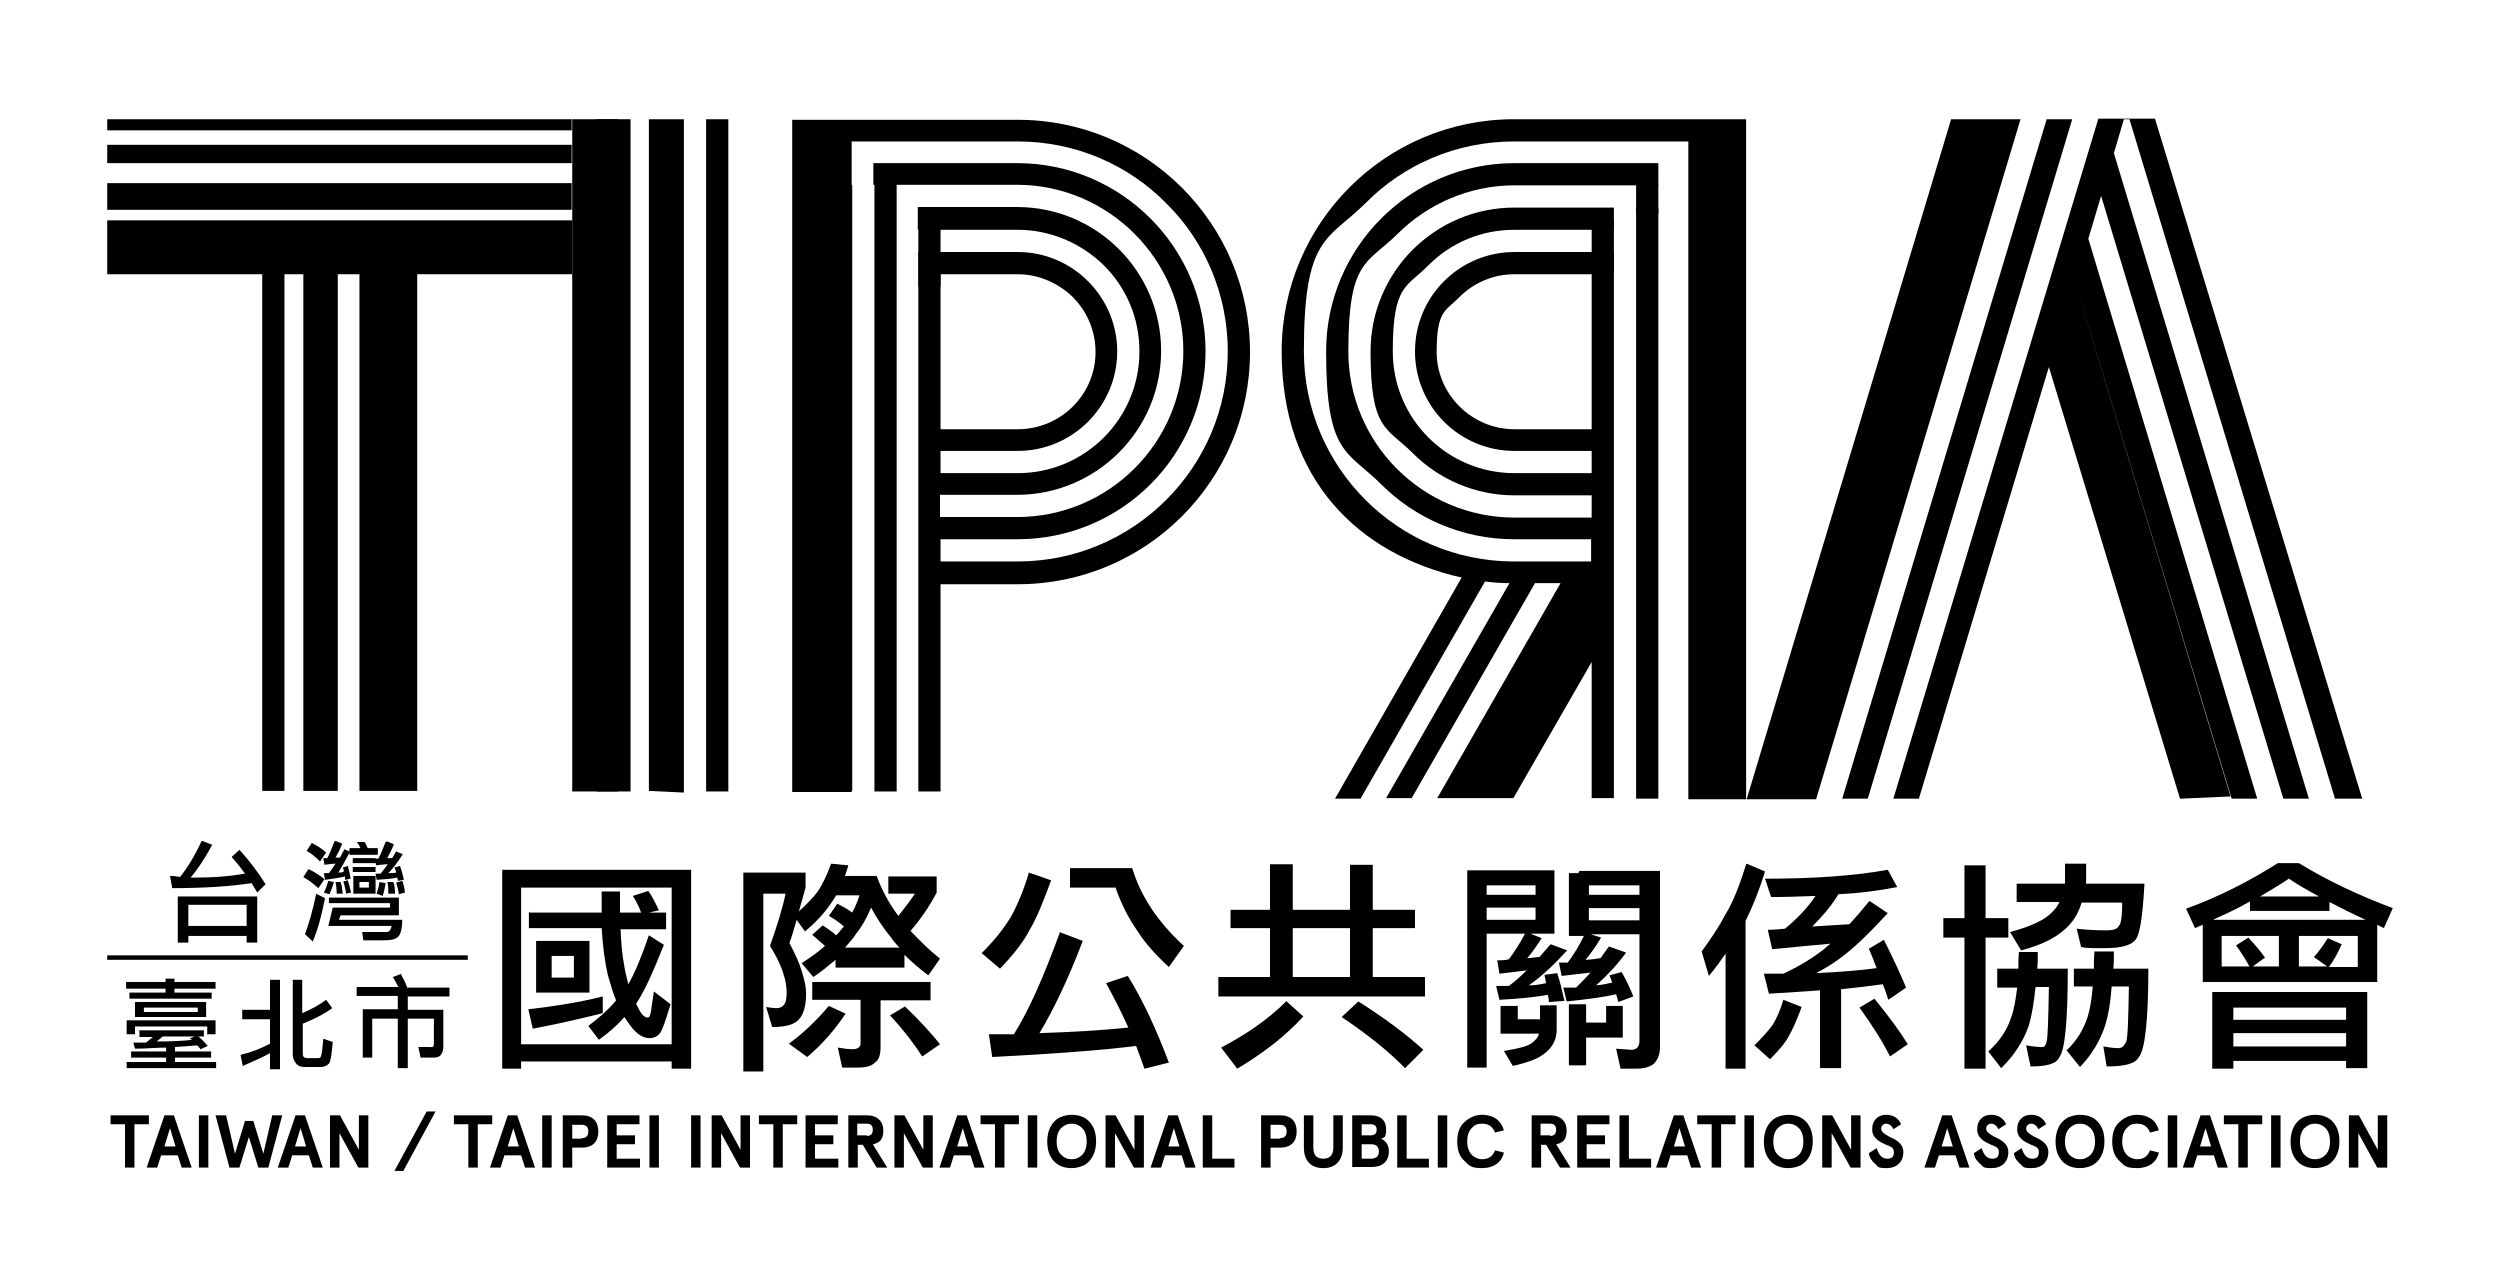<svg width="137" height="70" viewBox="0 0 137 70" fill="none" xmlns="http://www.w3.org/2000/svg">
<path d="M11.082 46.082L11.63 46.295C11.234 47.026 10.838 47.634 10.443 48.091C10.564 48.091 10.656 48.091 10.747 48.091C11.66 48.091 12.543 48.03 13.426 47.878C13.213 47.574 12.969 47.269 12.695 46.965L13.122 46.569C13.7 47.208 14.157 47.817 14.553 48.456L14.096 48.913C14.005 48.73 13.883 48.578 13.791 48.396C12.604 48.578 11.143 48.67 9.438 48.67L9.316 48C9.529 48 9.712 48.03 9.864 48.061C10.26 47.574 10.656 46.934 11.051 46.082M14.096 49.096V51.653H13.517V51.288H10.321V51.653H9.742V49.126H14.096V49.096ZM10.321 50.74H13.517V49.583H10.321V50.74Z" fill="black"/>
<path d="M16.927 47.634C17.232 47.787 17.536 47.969 17.78 48.182L17.445 48.67C17.171 48.426 16.897 48.213 16.623 48.061L16.897 47.634H16.927ZM17.323 48.974L17.81 49.218C17.627 50.161 17.414 50.953 17.14 51.592L16.714 51.196C16.927 50.618 17.14 49.887 17.323 49.004M17.11 46.204C17.384 46.356 17.658 46.508 17.871 46.721L17.536 47.208C17.293 46.965 17.049 46.752 16.805 46.63L17.079 46.204H17.11ZM17.993 48.274L18.297 48.335C18.236 48.578 18.145 48.791 18.054 49.004L17.749 48.913C17.84 48.73 17.932 48.517 17.993 48.243M18.389 46.082L18.754 46.234C18.632 46.538 18.51 46.782 18.389 46.995C18.48 46.995 18.571 46.995 18.632 46.995C18.723 46.843 18.784 46.691 18.876 46.538L19.15 46.66V46.478H19.759C19.698 46.356 19.637 46.234 19.545 46.143H19.972C20.032 46.204 20.093 46.356 20.154 46.478H20.702V46.843H19.15V46.721C18.936 47.147 18.723 47.513 18.541 47.817C18.663 47.817 18.754 47.817 18.845 47.756C18.845 47.695 18.815 47.604 18.784 47.543L19.058 47.452C19.119 47.665 19.18 47.878 19.21 48.152L18.906 48.213C18.906 48.152 18.906 48.091 18.906 48.03C18.663 48.091 18.297 48.152 17.81 48.213L17.749 47.848C17.84 47.848 17.932 47.848 18.023 47.848C18.145 47.695 18.267 47.513 18.389 47.33C18.206 47.33 18.023 47.36 17.78 47.391L17.719 47.026H17.932C18.054 46.812 18.175 46.508 18.328 46.112M18.023 49.187H21.859V50.161H18.663L18.571 50.405H22.042C22.042 50.892 21.951 51.196 21.829 51.318C21.707 51.47 21.433 51.531 21.007 51.531H19.911L19.85 51.075C20.367 51.075 20.733 51.075 21.007 51.075C21.281 51.075 21.25 51.075 21.342 51.014C21.402 50.953 21.433 50.862 21.463 50.74H17.993L18.236 49.735H21.372V49.492H18.023V49.126V49.187ZM18.663 48.335C18.723 48.487 18.754 48.7 18.784 48.974H18.449C18.449 48.7 18.419 48.487 18.389 48.335H18.663ZM19.058 48.243C19.119 48.426 19.18 48.639 19.241 48.913L18.967 48.974C18.936 48.73 18.876 48.517 18.815 48.304L19.058 48.243ZM19.332 47.026H20.581V47.3H19.332V47.026ZM19.332 47.513H20.581V47.787H19.332V47.513ZM19.363 48H20.581V48.974H19.363V48ZM20.215 48.335H19.698V48.639H20.215V48.335ZM20.794 48.335L21.128 48.396C21.098 48.639 21.037 48.883 20.976 49.096L20.641 48.974C20.702 48.791 20.763 48.578 20.794 48.335ZM21.22 46.112L21.585 46.264C21.463 46.569 21.342 46.812 21.22 47.026C21.311 47.026 21.402 47.026 21.494 47.026C21.555 46.904 21.646 46.782 21.707 46.66L22.072 46.812C21.798 47.239 21.555 47.574 21.281 47.848C21.433 47.848 21.585 47.848 21.707 47.817C21.707 47.726 21.646 47.634 21.616 47.543L21.92 47.452C22.011 47.695 22.072 47.939 22.133 48.213L21.798 48.274C21.798 48.213 21.798 48.152 21.768 48.091C21.524 48.152 21.128 48.182 20.641 48.213L20.581 47.878C20.672 47.878 20.763 47.878 20.855 47.878C20.976 47.726 21.128 47.543 21.25 47.36C21.068 47.36 20.885 47.391 20.611 47.421L20.55 47.056H20.733C20.855 46.843 20.976 46.538 21.128 46.143M21.555 48.335C21.616 48.487 21.646 48.7 21.646 48.974H21.281C21.281 48.7 21.281 48.487 21.22 48.335H21.524H21.555ZM22.042 48.243C22.103 48.426 22.164 48.639 22.194 48.913L21.859 49.004C21.829 48.791 21.768 48.548 21.707 48.365L22.042 48.274V48.243Z" fill="black"/>
<path d="M6.911 53.815H9.072V53.632H9.56V53.815H11.812V54.18H9.56V54.393H11.599V54.728H7.094V54.393H9.072V54.18H6.911V53.815ZM7.611 56.463H11.173V56.798H10.869C11.051 56.95 11.234 57.133 11.386 57.316L10.99 57.498C10.93 57.407 10.869 57.346 10.808 57.285C10.473 57.316 10.077 57.346 9.59 57.377V57.62H11.569V57.955H9.59V58.199H11.843V58.534H6.941V58.199H9.103V57.955H7.185V57.62H9.103V57.407C8.585 57.407 8.037 57.468 7.398 57.468L7.307 57.133C7.55 57.133 7.763 57.133 8.007 57.133L8.372 56.829H7.642V56.494L7.611 56.463ZM11.812 55.915V56.676H11.356V56.25H7.398V56.676H6.941V55.915H11.812ZM7.398 54.911H11.295V55.733H7.398V54.911ZM10.838 55.215H7.885V55.459H10.838V55.215ZM10.534 57.011C10.503 56.981 10.442 56.92 10.412 56.89L10.686 56.798H8.92L8.585 57.072C9.377 57.072 10.047 57.042 10.564 56.981" fill="black"/>
<path d="M14.796 53.693H15.344V58.594H14.796V57.712C14.37 57.955 13.852 58.168 13.304 58.412L13.182 57.803C13.73 57.681 14.278 57.468 14.796 57.194V55.854H13.274V55.337H14.796V53.662V53.693ZM16.014 53.693H16.562V55.52C17.079 55.306 17.506 55.063 17.871 54.789L18.206 55.246C17.749 55.58 17.201 55.854 16.592 56.098V57.712C16.592 57.803 16.592 57.864 16.653 57.925C16.683 57.955 16.744 57.986 16.836 57.986H17.414C17.475 57.986 17.536 57.986 17.566 57.925C17.627 57.864 17.658 57.559 17.719 56.92L18.236 57.103C18.175 57.803 18.114 58.199 18.023 58.29C17.901 58.412 17.749 58.473 17.536 58.473H16.683C16.501 58.473 16.349 58.412 16.257 58.32C16.136 58.168 16.044 58.016 16.044 57.803V53.693H16.014Z" fill="black"/>
<path d="M21.981 53.419C22.103 53.632 22.224 53.845 22.316 54.119H24.63V54.606H22.346V55.337H24.295V57.377C24.295 57.559 24.234 57.712 24.142 57.833C24.051 57.925 23.929 57.955 23.777 57.955H23.046L22.925 57.377H23.594C23.716 57.407 23.777 57.346 23.777 57.194V55.824H22.346V58.534H21.798V55.824H20.398V57.955H19.88V55.306H21.798V54.576H19.545V54.089H21.829C21.737 53.906 21.646 53.723 21.524 53.541L22.011 53.358L21.981 53.419Z" fill="black"/>
<path d="M37.873 47.665V58.564H36.807V58.168H28.557V58.564H27.522V47.665H37.873ZM28.557 57.224H36.807V48.639H28.557V57.224ZM33.032 54.606V55.52C31.936 55.794 30.658 56.098 29.196 56.372L28.953 55.306C30.323 55.154 31.693 54.941 33.032 54.606ZM29.014 50.009H32.971C32.971 49.644 32.971 49.248 32.971 48.852H33.976C33.976 49.248 33.976 49.644 33.976 50.009H35.133C35.011 49.674 34.859 49.37 34.676 49.096L35.529 48.822C35.742 49.126 35.925 49.492 36.107 49.887L35.559 50.009H36.503V50.922H34.007C34.037 51.684 34.098 52.323 34.189 52.81C34.25 53.206 34.341 53.602 34.433 53.936C34.798 53.297 35.163 52.414 35.559 51.257L36.381 51.775C35.803 53.236 35.316 54.332 34.859 55.002C34.889 55.063 34.92 55.154 34.95 55.185C35.133 55.58 35.316 55.763 35.498 55.763C35.681 55.763 35.681 55.276 35.833 54.332L36.746 55.032C36.472 55.946 36.29 56.463 36.168 56.616C36.016 56.798 35.833 56.89 35.59 56.89C35.255 56.89 34.889 56.676 34.554 56.22C34.433 56.068 34.341 55.915 34.22 55.733C33.824 56.189 33.367 56.585 32.819 56.981L32.241 56.22C32.85 55.763 33.367 55.306 33.763 54.819C33.58 54.393 33.459 53.936 33.306 53.419C33.154 52.749 33.032 51.927 32.971 50.862H28.983V49.948L29.014 50.009ZM29.379 51.562H32.302V54.393H29.379V51.562ZM31.449 52.384H30.231V53.571H31.449V52.384Z" fill="black"/>
<path d="M40.735 47.817H44.145V48.639C44.023 49.065 43.901 49.492 43.779 49.948C44.175 49.583 44.54 49.218 44.814 48.852C45.058 48.487 45.301 48 45.545 47.33L46.489 47.421C46.428 47.634 46.367 47.817 46.306 48H48.041C48.315 48.761 48.711 49.492 49.229 50.192C49.503 49.857 49.807 49.461 50.142 48.974H48.681V48.03H51.329V48.913C50.934 49.674 50.447 50.374 49.898 51.014C50.386 51.531 50.903 52.049 51.512 52.536L50.873 53.449C50.386 53.084 49.929 52.688 49.564 52.323V53.023H45.788V52.597C45.423 52.901 45.027 53.236 44.571 53.541L43.931 52.78C44.449 52.445 44.875 52.14 45.21 51.836C44.997 51.653 44.753 51.44 44.51 51.227L45.088 50.709C45.362 50.892 45.636 51.075 45.819 51.257C45.91 51.166 46.002 51.075 46.062 50.983C46.123 50.922 46.184 50.831 46.245 50.77C45.971 50.527 45.697 50.344 45.423 50.192L45.88 49.522C46.184 49.674 46.458 49.826 46.702 50.009C46.854 49.705 47.006 49.4 47.098 49.065H45.819C45.728 49.218 45.636 49.37 45.545 49.492C45.18 50.04 44.693 50.557 44.114 51.044L43.657 50.405C43.536 50.831 43.414 51.257 43.262 51.684C43.566 52.262 43.81 52.78 43.931 53.206C44.084 53.693 44.175 54.089 44.175 54.424C44.175 55.063 44.053 55.52 43.84 55.794C43.596 56.128 43.109 56.281 42.318 56.281L41.983 55.185C42.196 55.215 42.379 55.246 42.561 55.246C42.744 55.246 42.866 55.185 42.957 55.063C43.048 54.972 43.109 54.758 43.109 54.424C43.109 54.089 43.048 53.693 42.927 53.358C42.805 52.932 42.561 52.414 42.196 51.836C42.592 50.709 42.896 49.735 43.048 48.974H41.831V58.716H40.735V47.969V47.817ZM45.423 55.124L46.337 55.55C45.728 56.463 45.027 57.255 44.236 57.925L43.231 57.194C44.023 56.616 44.753 55.915 45.423 55.124ZM44.51 53.815H50.995V54.819H48.255V57.407C48.255 57.803 48.163 58.077 47.95 58.229C47.767 58.412 47.463 58.503 47.006 58.503H46.154L45.91 57.407C46.245 57.468 46.519 57.498 46.732 57.498C46.945 57.498 47.158 57.407 47.158 57.194V54.789H44.51V53.784V53.815ZM46.306 51.927H49.29C49.107 51.744 48.955 51.562 48.833 51.379C48.407 50.862 48.041 50.314 47.737 49.735C47.493 50.314 47.219 50.801 46.915 51.166C46.763 51.41 46.55 51.653 46.306 51.927ZM49.594 55.154C50.416 55.946 51.055 56.646 51.512 57.224L50.538 57.894C50.112 57.224 49.533 56.463 48.772 55.641L49.594 55.154Z" fill="black"/>
<path d="M56.383 47.817L57.601 48.243C57.144 49.492 56.779 50.374 56.444 50.922C56.14 51.531 55.592 52.262 54.8 53.084L53.795 52.232C54.465 51.562 55.013 50.892 55.409 50.222C55.774 49.552 56.109 48.761 56.383 47.817ZM58.058 51.075L59.336 51.562C58.545 53.632 57.753 55.306 56.962 56.616C58.758 56.555 60.371 56.463 61.833 56.311C61.467 55.489 61.041 54.667 60.615 53.876L61.802 53.48C62.655 54.85 63.385 56.463 64.055 58.229L62.716 58.564C62.563 58.138 62.411 57.712 62.259 57.316C60.615 57.529 57.966 57.742 54.374 57.925L54.191 56.676C54.678 56.676 55.135 56.676 55.561 56.676C56.383 55.367 57.205 53.51 58.088 51.075M58.636 47.574H62.046C62.502 49.096 63.446 50.527 64.877 51.836L64.055 52.993C63.355 52.353 62.776 51.714 62.35 51.044C61.833 50.314 61.437 49.522 61.133 48.639H58.636V47.574Z" fill="black"/>
<path d="M67.434 49.857H69.596V47.36H70.844V49.857H73.98V47.391H75.228V49.857H77.542V50.862H75.228V53.541H78.09V54.606H66.765V53.541H69.596V50.862H67.434V49.857ZM70.509 54.88L71.423 55.702C70.448 56.768 69.231 57.712 67.8 58.564L66.917 57.407C68.256 56.707 69.474 55.885 70.509 54.85M70.844 53.541H73.98V50.862H70.844V53.541ZM74.437 54.88C75.837 55.763 77.024 56.646 77.999 57.529L76.994 58.534C76.172 57.681 75.015 56.737 73.523 55.733L74.437 54.88Z" fill="black"/>
<path d="M85.184 47.726V51.166H83.874L84.483 51.41C84.209 51.836 83.966 52.201 83.692 52.506C83.935 52.506 84.148 52.445 84.362 52.445C84.575 52.201 84.757 51.988 84.971 51.744L85.884 52.079C85.184 52.84 84.514 53.48 83.783 53.997C84.148 53.997 84.453 53.936 84.727 53.876C84.697 53.723 84.666 53.571 84.636 53.419L85.336 53.328C85.488 53.784 85.61 54.302 85.732 54.85L84.879 54.911C84.879 54.758 84.849 54.637 84.818 54.515C84.179 54.637 83.296 54.728 82.17 54.789L81.987 54.028C82.231 54.028 82.474 54.028 82.687 54.028C83.022 53.784 83.326 53.51 83.661 53.175C83.205 53.236 82.718 53.297 82.17 53.358L82.048 52.627C82.261 52.627 82.474 52.627 82.687 52.566C82.961 52.201 83.266 51.744 83.57 51.166H81.469V58.503H80.404V47.695H85.184V47.726ZM81.469 49.035H84.148V48.517H81.469V49.035ZM81.469 50.405H84.148V49.735H81.469V50.405ZM82.261 55.124H83.174V55.854H84.392V55.093H85.305V56.433C85.305 56.95 85.092 57.377 84.666 57.712C84.301 58.016 83.722 58.229 82.9 58.412L82.413 57.59C83.174 57.468 83.692 57.346 83.935 57.164C84.148 57.011 84.301 56.829 84.331 56.646H82.231V55.154L82.261 55.124ZM86.554 47.726H90.968V57.377C90.968 57.772 90.846 58.077 90.633 58.29C90.42 58.473 90.085 58.564 89.629 58.564H88.806L88.563 57.468L89.415 57.529C89.689 57.529 89.842 57.346 89.842 57.042V51.196H87.162L87.741 51.379C87.467 51.836 87.193 52.232 86.888 52.597C87.162 52.597 87.467 52.536 87.71 52.506C87.863 52.292 88.015 52.079 88.167 51.866L89.111 52.201C88.624 52.871 88.076 53.449 87.467 53.997C87.802 53.967 88.106 53.906 88.35 53.845C88.289 53.693 88.258 53.571 88.198 53.449L88.867 53.267C89.141 53.754 89.355 54.21 89.507 54.606L88.685 54.911C88.654 54.758 88.593 54.606 88.563 54.484C87.924 54.637 87.01 54.758 85.853 54.88L85.671 54.119C85.914 54.119 86.158 54.119 86.371 54.119C86.645 53.845 86.919 53.571 87.162 53.297C86.675 53.358 86.127 53.419 85.579 53.48L85.427 52.749C85.579 52.749 85.762 52.749 85.914 52.749C86.249 52.292 86.554 51.805 86.797 51.288H85.975V47.848H86.493L86.554 47.726ZM85.975 55.032H86.919V56.037H88.015V55.124H88.928V56.859H86.919V58.381H85.975V55.002V55.032ZM87.071 49.035H89.842V48.517H87.071V49.035ZM89.842 49.766H87.071V50.435H89.842V49.766Z" fill="black"/>
<path d="M95.717 47.33L96.722 47.756C96.387 48.852 96.022 49.735 95.656 50.466V58.564H94.561V52.262C94.287 52.658 93.982 53.084 93.647 53.48L93.251 52.14C93.739 51.47 94.195 50.801 94.561 50.1C94.956 49.461 95.322 48.548 95.687 47.36M97.727 54.789L98.731 55.185C98.457 55.915 98.214 56.463 98.031 56.768C97.849 57.133 97.483 57.559 96.996 58.046L96.144 57.285C96.539 56.89 96.874 56.524 97.148 56.159C97.361 55.794 97.575 55.337 97.727 54.789ZM103.45 47.665L103.968 48.609C103.054 48.791 101.989 48.944 100.741 49.004C100.406 49.583 99.919 50.161 99.31 50.77C100.01 50.74 100.68 50.679 101.35 50.648C101.684 50.283 102.05 49.857 102.446 49.37L103.45 50.04C102.415 51.166 101.532 52.018 100.802 52.536C100.436 52.81 100.04 53.054 99.523 53.328C100.832 53.267 101.958 53.175 102.841 53.054C102.72 52.719 102.567 52.353 102.415 51.988L103.237 51.501C103.755 52.536 104.15 53.388 104.455 54.119L103.481 54.789C103.389 54.515 103.298 54.21 103.176 53.936C102.537 54.028 101.776 54.119 100.893 54.21V58.534H99.736V54.271C98.884 54.332 97.97 54.393 96.935 54.454L96.661 53.358C97.026 53.358 97.392 53.358 97.727 53.358C98.64 52.932 99.371 52.475 99.949 52.018C100.071 51.897 100.193 51.805 100.314 51.714C99.34 51.805 98.275 51.897 97.118 52.018L96.874 50.953C97.209 50.953 97.514 50.922 97.818 50.892C98.488 50.344 99.066 49.735 99.493 49.096C98.731 49.126 97.909 49.157 97.057 49.157L96.722 48.152C99.371 48.152 101.593 48 103.45 47.665ZM102.72 54.728C103.511 55.702 104.12 56.524 104.546 57.224L103.572 57.894C103.176 57.103 102.628 56.22 101.898 55.215L102.72 54.728Z" fill="black"/>
<path d="M106.495 50.314H107.652V47.421H108.808V50.314H110.057V51.379H108.808V58.564H107.652V51.379H106.495V50.314ZM109.448 53.084H110.605C110.605 52.81 110.605 52.506 110.635 52.171H111.67C111.67 52.506 111.67 52.81 111.64 53.084H113.314C113.314 55.915 113.162 57.529 112.858 57.925C112.705 58.29 112.188 58.442 111.274 58.442L111.031 57.285C111.366 57.346 111.67 57.377 111.883 57.377C112.096 57.377 112.096 57.255 112.157 57.072C112.218 56.859 112.249 55.854 112.279 54.089H111.548C111.457 54.972 111.335 55.672 111.183 56.189C110.879 57.072 110.361 57.864 109.661 58.534L108.961 57.62C109.57 57.072 109.996 56.433 110.209 55.763C110.361 55.367 110.452 54.819 110.544 54.119H109.448V53.114V53.084ZM110.483 48.426H113.162C113.162 48.274 113.162 48.152 113.162 48V47.33H114.319V48C114.319 48.152 114.319 48.304 114.319 48.426H117.516C117.424 50.161 117.272 51.196 117.028 51.501C116.785 51.805 116.237 51.958 115.384 51.958C114.532 51.958 114.319 51.958 114.045 51.897L113.801 50.892C114.319 50.953 114.867 50.983 115.384 50.983C115.902 50.983 116.024 50.892 116.115 50.74C116.237 50.618 116.298 50.192 116.298 49.461H114.075C113.923 49.948 113.71 50.344 113.406 50.679C112.858 51.288 111.975 51.775 110.757 52.079L110.148 51.075C111.305 50.77 112.096 50.405 112.523 49.918C112.675 49.766 112.766 49.613 112.858 49.431H110.513V48.426H110.483ZM113.649 53.084H114.745C114.745 52.78 114.745 52.475 114.776 52.14H115.841C115.841 52.475 115.841 52.81 115.811 53.084H117.729C117.729 55.915 117.546 57.529 117.211 57.925C117.028 58.29 116.45 58.442 115.445 58.442L115.263 57.346C115.598 57.407 115.872 57.438 116.085 57.438C116.298 57.438 116.389 57.316 116.511 57.103C116.602 56.89 116.633 55.885 116.663 54.058H115.719C115.658 54.941 115.537 55.611 115.384 56.128C115.11 57.011 114.623 57.803 113.984 58.473L113.253 57.559C113.832 57.011 114.197 56.372 114.41 55.702C114.532 55.306 114.623 54.758 114.684 54.058H113.649V53.054V53.084Z" fill="black"/>
<path d="M125.401 47.3H125.979C127.471 48.213 129.176 49.035 131.124 49.766L130.637 50.862C130.515 50.801 130.394 50.74 130.272 50.679V53.815H120.712V50.679C120.56 50.74 120.408 50.801 120.286 50.862L119.799 49.796C121.565 49.157 123.239 48.304 124.822 47.3H125.401ZM129.724 54.363V58.534H128.567V58.138H122.387V58.564H121.23V54.363H129.724ZM121.321 50.405H129.632C128.902 50.07 128.232 49.735 127.654 49.431V49.918H123.3V49.4C122.6 49.796 121.96 50.1 121.321 50.374M124.883 52.962V51.288H121.747V52.962H123.27C123.087 52.627 122.843 52.232 122.539 51.805L123.209 51.379C123.604 51.805 123.909 52.171 124.122 52.475L123.452 52.962H124.853H124.883ZM122.387 55.885H128.567V55.215H122.387V55.885ZM122.387 57.346H128.567V56.616H122.387V57.346ZM123.848 49.126H127.075C126.466 48.791 125.918 48.487 125.431 48.152C124.883 48.517 124.366 48.822 123.848 49.126ZM129.206 52.962V51.288H125.979V52.962H127.532L126.801 52.445C127.075 52.14 127.319 51.805 127.562 51.41L128.323 51.744C128.11 52.232 127.897 52.627 127.623 52.993H129.176L129.206 52.962Z" fill="black"/>
<path d="M25.634 52.353H5.876V52.597H25.634V52.353Z" fill="black"/>
<path d="M33.854 6.534H31.358V43.372H33.854V6.534Z" fill="black"/>
<path d="M34.554 6.534H32.697V43.372H34.554V6.534Z" fill="black"/>
<path d="M37.477 6.534V43.433L35.559 43.342V6.534H37.477Z" fill="black"/>
<path d="M39.913 6.534H38.695V43.372H39.913V6.534Z" fill="black"/>
<path d="M88.441 11.375H82.992C78.638 11.375 75.106 14.907 75.106 19.26C75.106 23.614 75.989 23.401 77.42 24.832C78.851 26.262 80.83 27.145 82.992 27.145H87.223V28.363H82.992C77.968 28.363 73.889 24.284 73.889 19.26C73.889 14.237 74.893 14.48 76.568 12.836C78.212 11.192 80.495 10.157 82.992 10.157H90.877V8.94H82.992C77.299 8.94 72.671 13.567 72.671 19.26C72.671 24.953 73.828 24.679 75.685 26.536C77.542 28.394 80.13 29.55 82.961 29.55H87.193V30.768H82.961C76.598 30.768 71.453 25.593 71.453 19.26C71.453 12.928 72.732 13.202 74.832 11.132C76.903 9.031 79.795 7.752 82.961 7.752H92.521V43.798H95.687V6.534H82.961C75.928 6.534 70.235 12.228 70.235 19.26C70.235 26.293 74.437 30.372 80.099 31.651L73.158 43.768H74.558L81.378 31.864C81.804 31.925 82.261 31.956 82.718 31.956L75.959 43.738H77.359L84.118 31.956H85.519L78.76 43.738H82.931L87.223 36.279V43.738H88.441V13.811H82.992C79.978 13.811 77.542 16.246 77.542 19.26C77.542 22.274 79.978 24.71 82.992 24.71H87.223V25.928H82.992C79.308 25.928 76.324 22.944 76.324 19.26C76.324 15.576 77.085 15.759 78.273 14.541C79.49 13.324 81.135 12.593 82.992 12.593H88.441V11.375ZM89.659 12.593V43.768H90.877V11.375H89.659M87.223 23.522H82.992C80.647 23.522 78.729 21.604 78.729 19.291C78.729 16.977 79.216 17.068 79.978 16.277C80.739 15.516 81.804 15.028 82.992 15.028H87.223V23.522Z" fill="black"/>
<path d="M45.484 8.94V43.342H46.702V10.157M47.919 9.762V43.372H49.137V9.914M50.325 12.593H55.774C57.601 12.593 59.275 13.354 60.493 14.541C61.711 15.759 62.441 17.403 62.441 19.26C62.441 22.944 59.458 25.928 55.774 25.928H51.542V24.71H55.774C58.788 24.71 61.224 22.244 61.224 19.26C61.224 16.277 58.788 13.811 55.774 13.811H50.325V43.372H51.542V32.016H55.774C62.807 32.016 68.5 26.323 68.5 19.291C68.5 12.258 62.807 6.565 55.774 6.565H43.414V43.403H46.671V7.752H55.774C58.94 7.752 61.833 9.031 63.903 11.132C66.004 13.202 67.282 16.094 67.282 19.26C67.282 25.623 62.107 30.768 55.774 30.768H51.542V29.55H55.774C58.605 29.55 61.193 28.394 63.05 26.536C64.907 24.679 66.064 22.092 66.064 19.26C66.064 13.567 61.437 8.94 55.744 8.94H47.859V10.127H55.744C58.24 10.127 60.523 11.162 62.167 12.806C63.812 14.45 64.847 16.733 64.847 19.23C64.847 24.253 60.767 28.333 55.744 28.333H51.512V27.115H55.744C57.905 27.115 59.884 26.232 61.315 24.801C62.746 23.37 63.629 21.391 63.629 19.23C63.629 14.876 60.097 11.345 55.744 11.345H50.294V12.562L50.325 12.593ZM51.542 15.028H55.774C56.931 15.028 57.997 15.516 58.788 16.277C59.549 17.038 60.036 18.103 60.036 19.291C60.036 21.635 58.118 23.522 55.774 23.522H51.542V15.028Z" fill="black"/>
<path d="M31.327 6.534H5.876V7.143H31.327V6.534Z" fill="black"/>
<path d="M31.327 7.935H5.876V8.94H31.327V7.935Z" fill="black"/>
<path d="M31.327 10.036H5.876V11.497H31.327V10.036Z" fill="black"/>
<path d="M5.876 15.028H14.37V43.342H15.588V15.028H16.623V43.342H18.51V15.028H19.698V43.342H20.428V15.028V43.342H22.864V15.028H31.358V12.075H5.876V15.028Z" fill="black"/>
<path d="M6.058 61.608V61.121H8.159V61.608H7.368V63.983H6.85V61.608H6.058Z" fill="black"/>
<path d="M9.955 63.983L9.742 63.313H8.829L8.616 63.983H8.037L9.012 61.121H9.529L10.503 63.983H9.925H9.955ZM9.316 61.822L9.012 62.826H9.62L9.316 61.822Z" fill="black"/>
<path d="M11.417 61.121V63.983H10.899V61.121H11.417Z" fill="black"/>
<path d="M14.887 61.121H15.466L14.705 63.983H14.157L13.639 62.309L13.121 63.983H12.574L11.812 61.121H12.391L12.878 63.222L13.426 61.426H13.883L14.431 63.222L14.918 61.121H14.887Z" fill="black"/>
<path d="M17.14 63.983L16.927 63.313H16.014L15.801 63.983H15.222L16.197 61.121H16.714L17.688 63.983H17.11H17.14ZM16.471 61.822L16.166 62.826H16.775L16.471 61.822Z" fill="black"/>
<path d="M19.667 61.121H20.185V63.983H19.637L18.602 62.096V63.983H18.084V61.121H18.632L19.667 63.009V61.121Z" fill="black"/>
<path d="M23.381 60.908H23.868L22.103 64.166H21.616L23.381 60.908Z" fill="black"/>
<path d="M24.873 61.608V61.121H26.974V61.608H26.182V63.983H25.665V61.608H24.873Z" fill="black"/>
<path d="M28.77 63.983L28.557 63.313H27.643L27.43 63.983H26.852L27.826 61.121H28.344L29.318 63.983H28.739H28.77ZM28.131 61.822L27.826 62.826H28.435L28.131 61.822Z" fill="black"/>
<path d="M30.231 61.121V63.983H29.714V61.121H30.231Z" fill="black"/>
<path d="M31.358 62.857V63.983H30.84V61.121H31.906C32.484 61.121 32.789 61.456 32.789 62.004C32.789 62.552 32.484 62.887 31.906 62.887H31.358V62.857ZM31.875 62.37C32.119 62.37 32.241 62.248 32.241 62.004C32.241 61.761 32.119 61.639 31.875 61.639H31.358V62.4H31.875V62.37Z" fill="black"/>
<path d="M33.276 61.121H35.042V61.608H33.793V62.217H34.798V62.704H33.793V63.496H35.072V63.983H33.276V61.121Z" fill="black"/>
<path d="M36.107 61.121V63.983H35.59V61.121H36.107Z" fill="black"/>
<path d="M38.39 61.121V63.983H37.873V61.121H38.39Z" fill="black"/>
<path d="M40.582 61.121H41.1V63.983H40.552L39.517 62.096V63.983H38.999V61.121H39.547L40.582 63.009V61.121Z" fill="black"/>
<path d="M41.587 61.608V61.121H43.688V61.608H42.896V63.983H42.379V61.608H41.587Z" fill="black"/>
<path d="M44.144 61.121H45.91V61.608H44.662V62.217H45.667V62.704H44.662V63.496H45.941V63.983H44.144V61.121Z" fill="black"/>
<path d="M47.828 62.704L48.62 63.983H48.041L47.28 62.735H47.006V63.983H46.489V61.121H47.524C48.072 61.121 48.407 61.456 48.407 61.943C48.407 62.43 48.224 62.613 47.859 62.704H47.828ZM47.493 62.248C47.706 62.248 47.828 62.156 47.828 61.913C47.828 61.669 47.706 61.578 47.493 61.578H46.976V62.217H47.493V62.248Z" fill="black"/>
<path d="M50.599 61.121H51.116V63.983H50.568L49.533 62.096V63.983H49.016V61.121H49.564L50.599 63.009V61.121Z" fill="black"/>
<path d="M53.4 63.983L53.187 63.313H52.273L52.06 63.983H51.482L52.456 61.121H52.973L53.948 63.983H53.369H53.4ZM52.76 61.822L52.456 62.826H53.065L52.76 61.822Z" fill="black"/>
<path d="M53.734 61.608V61.121H55.835V61.608H55.044V63.983H54.526V61.608H53.734Z" fill="black"/>
<path d="M56.84 61.121V63.983H56.322V61.121H56.84Z" fill="black"/>
<path d="M58.727 61.091C59.214 61.091 59.641 61.273 59.884 61.73C60.006 61.943 60.067 62.217 60.067 62.552C60.067 63.191 59.793 63.648 59.397 63.861C59.184 63.953 58.971 64.013 58.727 64.013C58.24 64.013 57.814 63.831 57.57 63.374C57.449 63.161 57.388 62.887 57.388 62.552C57.388 61.913 57.662 61.456 58.057 61.243C58.271 61.152 58.484 61.091 58.727 61.091ZM58.727 61.578C58.484 61.578 58.301 61.669 58.149 61.822C57.997 61.974 57.905 62.217 57.905 62.552C57.905 62.887 57.997 63.131 58.149 63.283C58.301 63.435 58.484 63.526 58.727 63.526C58.971 63.526 59.154 63.435 59.306 63.283C59.458 63.131 59.549 62.887 59.549 62.552C59.549 62.217 59.458 61.974 59.306 61.822C59.154 61.669 58.971 61.578 58.727 61.578Z" fill="black"/>
<path d="M62.168 61.121H62.685V63.983H62.137L61.102 62.096V63.983H60.584V61.121H61.133L62.168 63.009V61.121Z" fill="black"/>
<path d="M64.968 63.983L64.755 63.313H63.842L63.629 63.983H63.05L64.025 61.121H64.542L65.516 63.983H64.938H64.968ZM64.329 61.822L64.025 62.826H64.633L64.329 61.822Z" fill="black"/>
<path d="M65.912 61.121H66.43V63.496H67.648V63.983H65.912V61.121Z" fill="black"/>
<path d="M69.626 62.857V63.983H69.109V61.121H70.174C70.753 61.121 71.057 61.456 71.057 62.004C71.057 62.552 70.753 62.887 70.174 62.887H69.626V62.857ZM70.144 62.37C70.388 62.37 70.509 62.248 70.509 62.004C70.509 61.761 70.388 61.639 70.144 61.639H69.626V62.4H70.144V62.37Z" fill="black"/>
<path d="M73.584 61.121V62.887C73.584 63.618 73.158 64.014 72.519 64.014C71.879 64.014 71.453 63.648 71.453 62.887V61.121H71.971V62.887C71.971 63.313 72.153 63.496 72.519 63.496C72.884 63.496 73.067 63.283 73.067 62.887V61.121H73.584Z" fill="black"/>
<path d="M74.102 61.121H75.137C75.654 61.121 75.959 61.395 75.959 61.882C75.959 62.37 75.868 62.309 75.685 62.4C75.959 62.522 76.111 62.765 76.111 63.1C76.111 63.648 75.746 63.953 75.167 63.953H74.102V61.091V61.121ZM74.619 61.608V62.217H75.106C75.32 62.217 75.441 62.126 75.441 61.913C75.441 61.7 75.32 61.608 75.106 61.608H74.619ZM74.619 62.735V63.496H75.106C75.411 63.496 75.563 63.374 75.563 63.1C75.563 62.826 75.411 62.704 75.106 62.704H74.619V62.735Z" fill="black"/>
<path d="M76.568 61.121H77.085V63.496H78.303V63.983H76.568V61.121Z" fill="black"/>
<path d="M79.308 61.121V63.983H78.79V61.121H79.308Z" fill="black"/>
<path d="M81.926 62.065C81.804 61.73 81.561 61.578 81.226 61.578C80.891 61.578 80.8 61.669 80.647 61.822C80.495 61.974 80.404 62.217 80.404 62.552C80.404 62.887 80.495 63.1 80.647 63.283C80.8 63.435 81.013 63.526 81.226 63.526C81.561 63.526 81.804 63.374 81.926 63.039L82.413 63.161C82.291 63.709 81.835 64.013 81.226 64.013C80.617 64.013 80.526 63.892 80.252 63.618C79.978 63.374 79.856 63.009 79.856 62.552C79.856 62.096 79.978 61.73 80.252 61.487C80.526 61.243 80.83 61.091 81.226 61.091C81.835 61.091 82.261 61.395 82.413 61.943L81.926 62.065Z" fill="black"/>
<path d="M85.275 62.704L86.066 63.983H85.488L84.727 62.735H84.453V63.983H83.935V61.121H84.97C85.518 61.121 85.853 61.456 85.853 61.943C85.853 62.43 85.671 62.613 85.305 62.704H85.275ZM84.94 62.248C85.153 62.248 85.275 62.156 85.275 61.913C85.275 61.669 85.153 61.578 84.94 61.578H84.422V62.217H84.94V62.248Z" fill="black"/>
<path d="M86.432 61.121H88.198V61.608H86.949V62.217H87.954V62.704H86.949V63.496H88.228V63.983H86.432V61.121Z" fill="black"/>
<path d="M88.746 61.121H89.263V63.496H90.481V63.983H88.746V61.121Z" fill="black"/>
<path d="M92.673 63.983L92.46 63.313H91.546L91.333 63.983H90.755L91.729 61.121H92.247L93.221 63.983H92.642H92.673ZM92.034 61.822L91.729 62.826H92.338L92.034 61.822Z" fill="black"/>
<path d="M93.008 61.608V61.121H95.108V61.608H94.317V63.983H93.799V61.608H93.008Z" fill="black"/>
<path d="M96.113 61.121V63.983H95.596V61.121H96.113Z" fill="black"/>
<path d="M98.001 61.091C98.488 61.091 98.914 61.273 99.158 61.73C99.279 61.943 99.34 62.217 99.34 62.552C99.34 63.191 99.066 63.648 98.671 63.861C98.457 63.953 98.244 64.013 98.001 64.013C97.514 64.013 97.087 63.831 96.844 63.374C96.722 63.161 96.661 62.887 96.661 62.552C96.661 61.913 96.935 61.456 97.331 61.243C97.544 61.152 97.757 61.091 98.001 61.091ZM98.001 61.578C97.757 61.578 97.575 61.669 97.422 61.822C97.27 61.974 97.179 62.217 97.179 62.552C97.179 62.887 97.27 63.131 97.422 63.283C97.575 63.435 97.757 63.526 98.001 63.526C98.244 63.526 98.427 63.435 98.579 63.283C98.731 63.131 98.823 62.887 98.823 62.552C98.823 62.217 98.731 61.974 98.579 61.822C98.427 61.669 98.244 61.578 98.001 61.578Z" fill="black"/>
<path d="M101.441 61.121H101.958V63.983H101.41L100.375 62.096V63.983H99.858V61.121H100.406L101.441 63.009V61.121Z" fill="black"/>
<path d="M103.755 61.882C103.663 61.669 103.511 61.578 103.359 61.578C103.207 61.578 103.085 61.7 103.085 61.852C103.085 62.004 103.268 62.156 103.511 62.278C103.846 62.43 104.303 62.644 104.303 63.131C104.303 63.679 103.937 64.013 103.389 64.013C102.841 64.013 102.933 63.922 102.75 63.77C102.567 63.618 102.446 63.435 102.415 63.192L102.841 62.917C102.963 63.313 103.146 63.496 103.42 63.496C103.694 63.496 103.785 63.374 103.785 63.131C103.785 62.887 103.602 62.826 103.359 62.735C103.024 62.583 102.567 62.37 102.598 61.852C102.598 61.639 102.659 61.456 102.811 61.304C102.963 61.152 103.146 61.091 103.359 61.091C103.755 61.091 104.029 61.273 104.181 61.608L103.755 61.882Z" fill="black"/>
<path d="M107.378 63.983L107.164 63.313H106.251L106.038 63.983H105.46L106.434 61.121H106.951L107.926 63.983H107.347H107.378ZM106.708 61.822L106.403 62.826H107.012L106.708 61.822Z" fill="black"/>
<path d="M109.509 61.882C109.417 61.669 109.265 61.578 109.113 61.578C108.961 61.578 108.839 61.7 108.839 61.852C108.839 62.004 109.022 62.156 109.265 62.278C109.6 62.43 110.057 62.644 110.057 63.131C110.057 63.679 109.691 64.013 109.143 64.013C108.595 64.013 108.687 63.922 108.504 63.77C108.321 63.618 108.2 63.435 108.169 63.192L108.595 62.917C108.717 63.313 108.9 63.496 109.174 63.496C109.448 63.496 109.539 63.374 109.539 63.131C109.539 62.887 109.356 62.826 109.113 62.735C108.778 62.583 108.321 62.37 108.352 61.852C108.352 61.639 108.413 61.456 108.565 61.304C108.717 61.152 108.9 61.091 109.113 61.091C109.509 61.091 109.783 61.273 109.935 61.608L109.509 61.882Z" fill="black"/>
<path d="M111.701 61.882C111.609 61.669 111.457 61.578 111.305 61.578C111.153 61.578 111.031 61.7 111.031 61.852C111.031 62.004 111.214 62.156 111.457 62.278C111.792 62.43 112.249 62.644 112.249 63.131C112.249 63.679 111.883 64.013 111.335 64.013C110.787 64.013 110.879 63.922 110.696 63.77C110.513 63.618 110.392 63.435 110.361 63.192L110.787 62.917C110.909 63.313 111.092 63.496 111.366 63.496C111.64 63.496 111.731 63.374 111.731 63.131C111.731 62.887 111.548 62.826 111.305 62.735C110.97 62.583 110.513 62.37 110.544 61.852C110.544 61.639 110.605 61.456 110.757 61.304C110.909 61.152 111.092 61.091 111.305 61.091C111.701 61.091 111.975 61.273 112.127 61.608L111.701 61.882Z" fill="black"/>
<path d="M113.984 61.091C114.471 61.091 114.897 61.273 115.141 61.73C115.263 61.943 115.324 62.217 115.324 62.552C115.324 63.191 115.05 63.648 114.654 63.861C114.441 63.953 114.228 64.013 113.984 64.013C113.497 64.013 113.071 63.831 112.827 63.374C112.705 63.161 112.644 62.887 112.644 62.552C112.644 61.913 112.918 61.456 113.314 61.243C113.527 61.152 113.74 61.091 113.984 61.091ZM113.984 61.578C113.74 61.578 113.558 61.669 113.406 61.822C113.253 61.974 113.162 62.217 113.162 62.552C113.162 62.887 113.253 63.131 113.406 63.283C113.558 63.435 113.74 63.526 113.984 63.526C114.228 63.526 114.41 63.435 114.562 63.283C114.715 63.131 114.806 62.887 114.806 62.552C114.806 62.217 114.715 61.974 114.562 61.822C114.41 61.669 114.228 61.578 113.984 61.578Z" fill="black"/>
<path d="M117.82 62.065C117.698 61.73 117.455 61.578 117.12 61.578C116.785 61.578 116.694 61.669 116.541 61.822C116.389 61.974 116.298 62.217 116.298 62.552C116.298 62.887 116.389 63.1 116.541 63.283C116.694 63.435 116.907 63.526 117.12 63.526C117.455 63.526 117.698 63.374 117.82 63.039L118.307 63.161C118.185 63.709 117.729 64.013 117.12 64.013C116.511 64.013 116.42 63.892 116.146 63.618C115.872 63.374 115.75 63.009 115.75 62.552C115.75 62.096 115.872 61.73 116.146 61.487C116.42 61.243 116.724 61.091 117.12 61.091C117.729 61.091 118.155 61.395 118.307 61.943L117.82 62.065Z" fill="black"/>
<path d="M119.312 61.121V63.983H118.794V61.121H119.312Z" fill="black"/>
<path d="M121.534 63.983L121.321 63.313H120.408L120.195 63.983H119.616L120.59 61.121H121.108L122.082 63.983H121.504H121.534ZM120.864 61.822L120.56 62.826H121.169L120.864 61.822Z" fill="black"/>
<path d="M121.869 61.608V61.121H123.97V61.608H123.178V63.983H122.661V61.608H121.869Z" fill="black"/>
<path d="M124.974 61.121V63.983H124.457V61.121H124.974Z" fill="black"/>
<path d="M126.862 61.091C127.349 61.091 127.775 61.273 128.019 61.73C128.141 61.943 128.202 62.217 128.202 62.552C128.202 63.191 127.928 63.648 127.532 63.861C127.319 63.953 127.106 64.013 126.862 64.013C126.375 64.013 125.949 63.831 125.705 63.374C125.583 63.161 125.522 62.887 125.522 62.552C125.522 61.913 125.796 61.456 126.192 61.243C126.405 61.152 126.618 61.091 126.862 61.091ZM126.862 61.578C126.618 61.578 126.436 61.669 126.284 61.822C126.131 61.974 126.04 62.217 126.04 62.552C126.04 62.887 126.131 63.131 126.284 63.283C126.436 63.435 126.618 63.526 126.862 63.526C127.106 63.526 127.288 63.435 127.44 63.283C127.593 63.131 127.684 62.887 127.684 62.552C127.684 62.217 127.593 61.974 127.44 61.822C127.288 61.669 127.106 61.578 126.862 61.578Z" fill="black"/>
<path d="M130.302 61.121H130.82V63.983H130.272L129.237 62.096V63.983H128.719V61.121H129.267L130.302 63.009V61.121Z" fill="black"/>
<path d="M106.921 6.534L95.717 43.798H99.523L110.726 6.534H106.921ZM112.157 6.534L100.954 43.768H102.354L113.558 6.534H112.157ZM122.295 43.768L113.71 15.424L114.38 17.647L122.234 43.646L119.464 43.768L112.279 20.113L105.155 43.768H103.755L114.989 6.504H118.094L129.45 43.768H127.958L116.694 6.534H116.389L115.841 8.392L126.527 43.768H125.127L115.141 10.736L114.441 13.08L123.696 43.768H122.295Z" fill="black"/>
<path d="M51.542 11.375H50.325V15.698H51.542V11.375Z" fill="black"/>
<path d="M90.877 10.036H89.659V11.74H90.877V10.036Z" fill="black"/>
<path d="M88.441 12.075H87.223V14.998H88.441V12.075Z" fill="black"/>
</svg>
